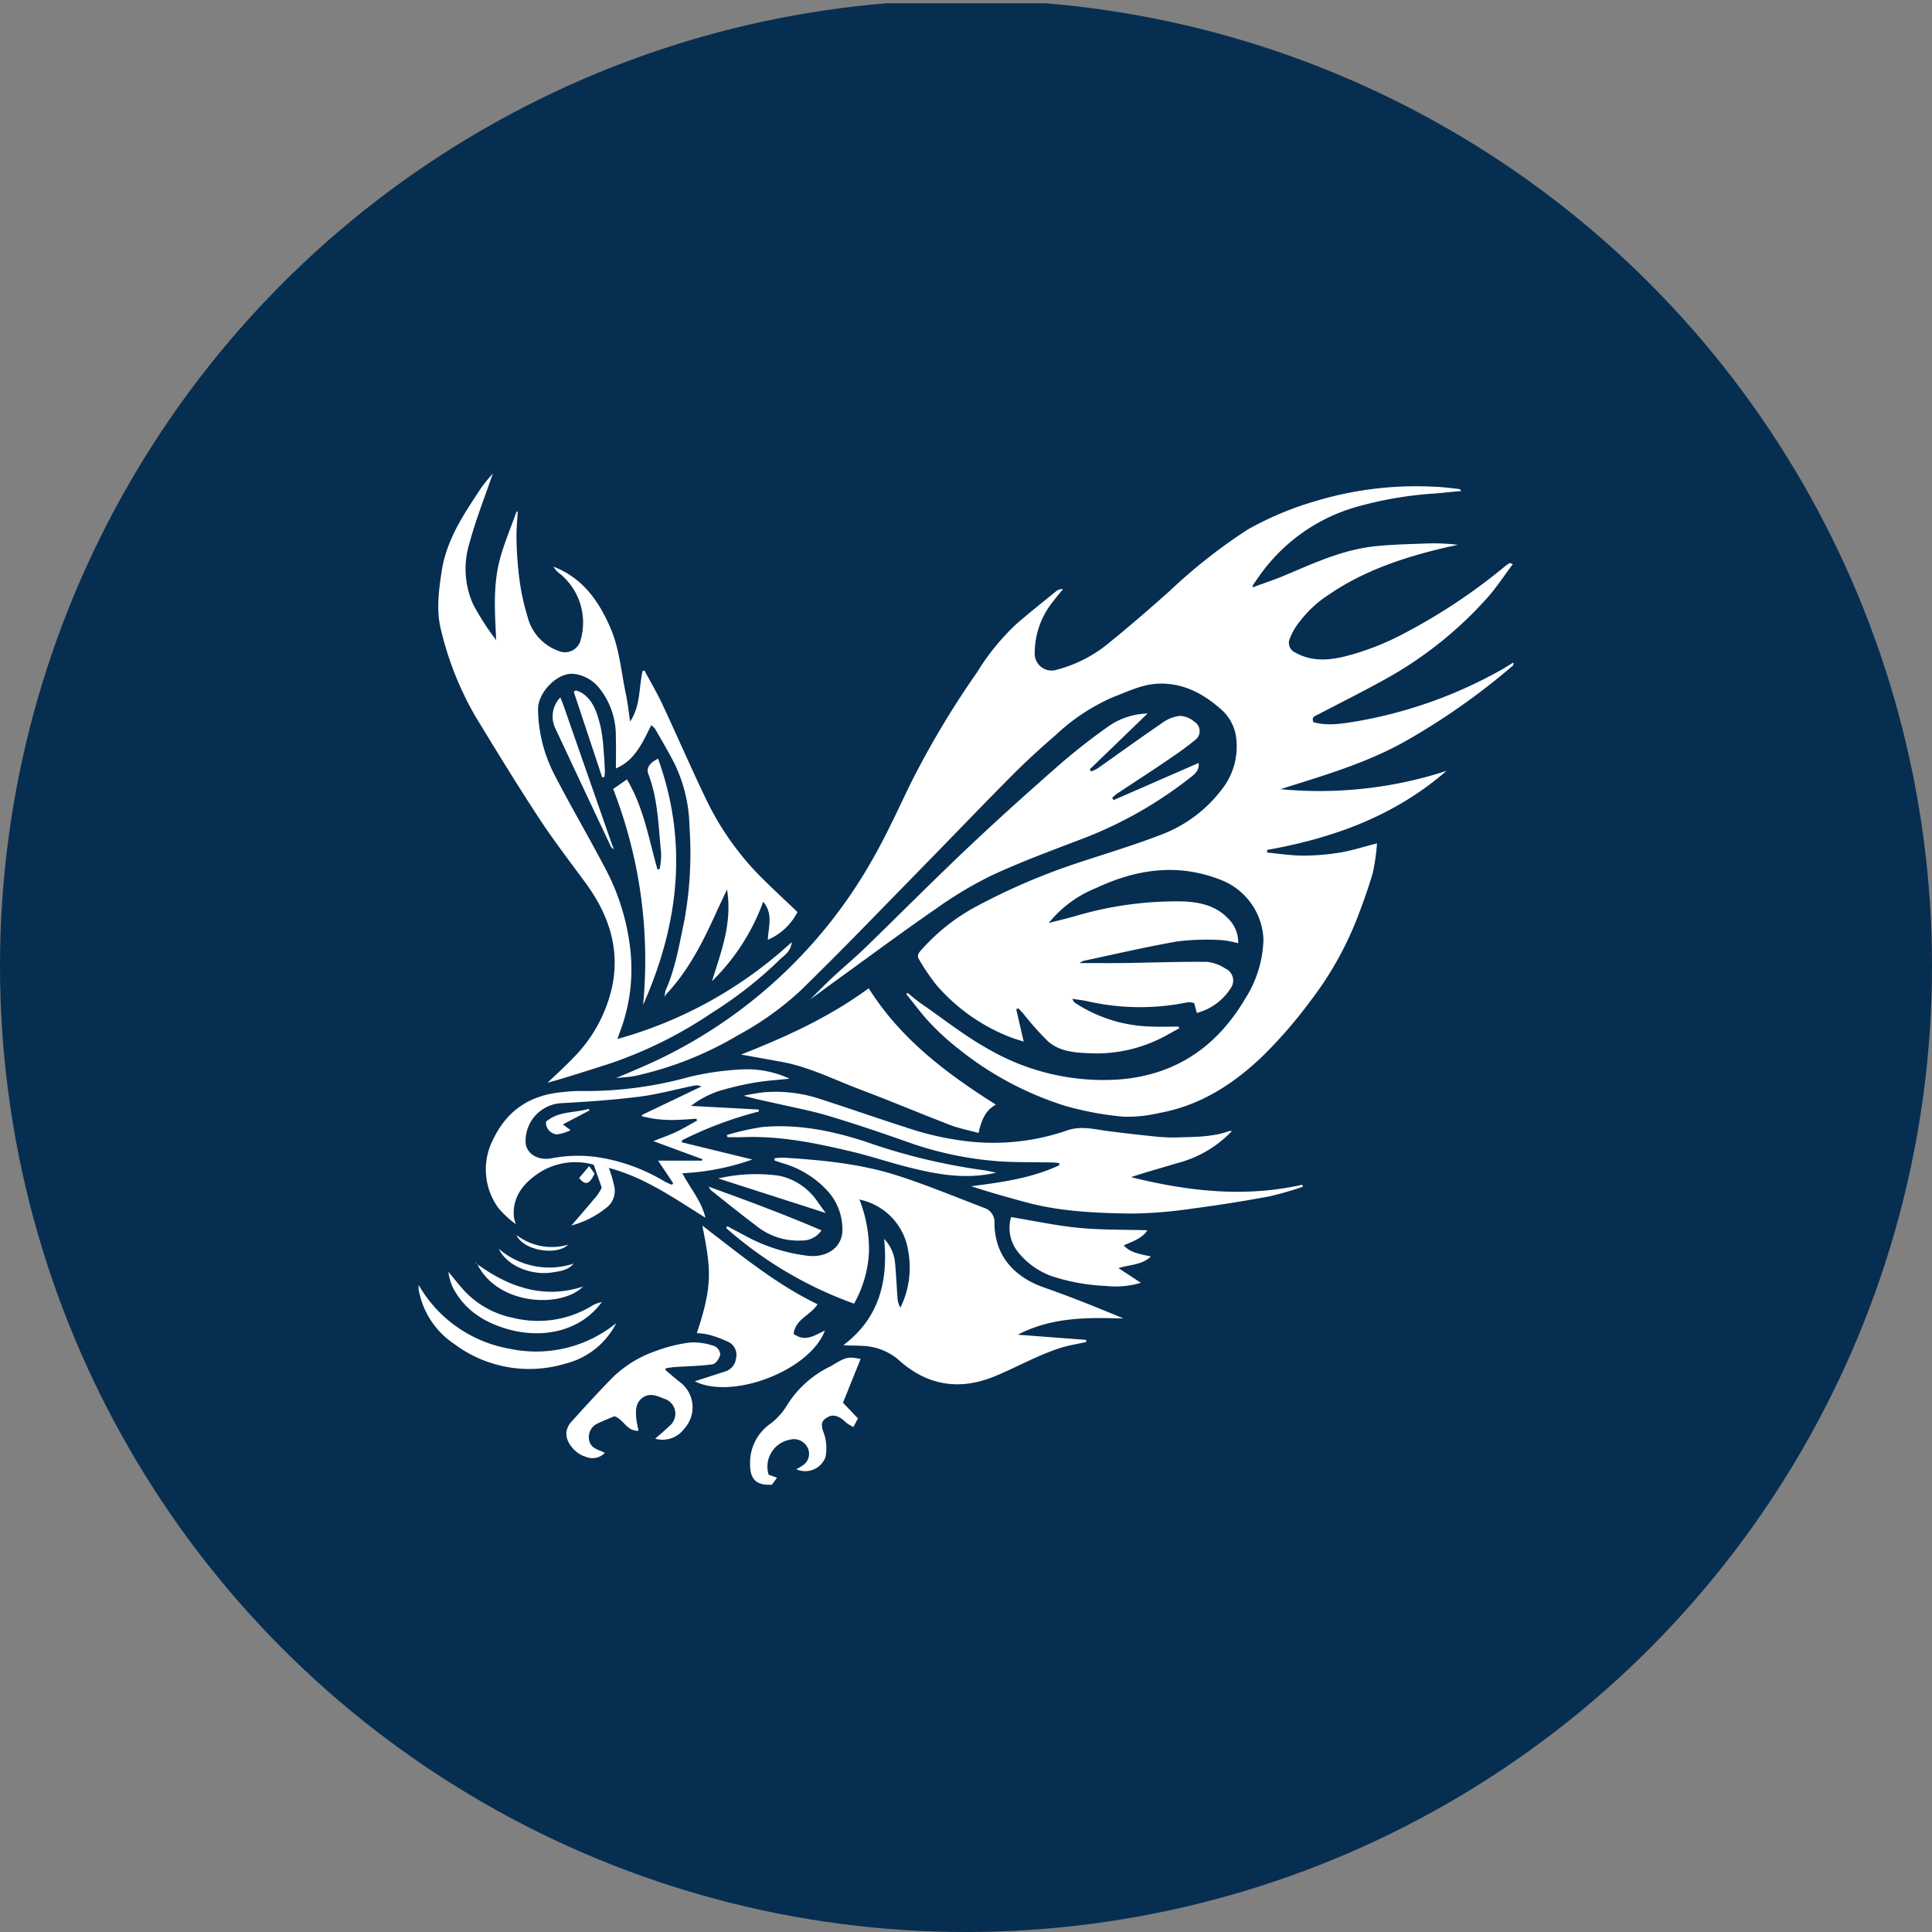 <?xml version='1.0' encoding='utf-8'?>
<svg xmlns="http://www.w3.org/2000/svg" viewBox="0 0 300 300" width="300" height="300">
  <rect x="0" y="0" width="300" height="300" fill="#808080" stroke="none"/>
  <defs><clipPath id="bz_circular_clip"><circle cx="150.0" cy="150.0" r="150.0" /></clipPath></defs><g clip-path="url(#bz_circular_clip)"><rect y="0.5" width="300" height="300" fill="#062e51" />
  <g>
    <path d="M95.608,167.425c1.227-.522,2.459-1.034,3.681-1.569a75.56,75.56,0,0,0,36.117-32.277c2.202-3.83,4.037-7.875,5.963-11.858a140.365,140.365,0,0,1,10.366-17.356,36.106,36.106,0,0,1,6.155-7.535c2.019-1.729,4.098-3.39,6.163-5.065a1.479,1.479,0,0,1,1.014-.286c-.505.623-1.038,1.226-1.509,1.873a12.688,12.688,0,0,0-2.885,7.935,2.633,2.633,0,0,0,3.47,2.696,20.997,20.997,0,0,0,8.063-4.155c3.194-2.59,6.306-5.286,9.376-8.024a85.332,85.332,0,0,1,12.122-9.554,49.518,49.518,0,0,1,10.408-4.389A54.047,54.047,0,0,1,222.97,75.594c1.206.038,2.409.214,3.611.339.079.008.147.121.359.306-1.422.136-2.704.263-3.988.38a58.035,58.035,0,0,0-12.911,2.265A27.712,27.712,0,0,0,195.531,89.459c-.317.454-.637.906-.95,1.363a1.773,1.773,0,0,0-.087.391c1.784-.661,3.498-1.224,5.153-1.925,4.394-1.861,8.751-3.864,13.548-4.427,2.697-.317,5.428-.358,8.147-.463a30.919,30.919,0,0,1,5.042.201c-.826.183-1.655.353-2.477.551-6.222,1.501-12.226,3.528-17.569,7.185a17.99,17.99,0,0,0-5.152,5.05,8.647,8.647,0,0,0-.85,1.646,1.652,1.652,0,0,0,.876,2.334c2.348,1.308,4.795,1.203,7.331.636a40.808,40.808,0,0,0,9.377-3.589,89.864,89.864,0,0,0,15.857-10.543,5.207,5.207,0,0,1,.599-.408c.075-.045.182-.035.523.158-1.332,1.768-2.546,3.642-4.019,5.283a60.413,60.413,0,0,1-15.598,12.464c-3.48,1.941-7.052,3.716-10.584,5.566-.473.248-1.123.38-.736,1.212,2.29.634,4.568.2,6.844-.164a70.281,70.281,0,0,0,22.095-7.844c.72-.385,1.4-.842,2.099-1.266v.417a105.315,105.315,0,0,1-16.945,11.906c-6.024,3.365-12.657,5.27-19.221,7.348a63.662,63.662,0,0,0,25.775-2.837c-8.014,6.975-17.567,10.449-27.86,12.273l.032.414c1.848.168,3.695.465,5.543.467A35.277,35.277,0,0,0,208.1,132.38c1.851-.307,3.656-.898,5.72-1.426a32.663,32.663,0,0,1-.641,4.535c-.694,2.418-1.556,4.794-2.461,7.144a52.556,52.556,0,0,1-7.23,12.794,72.532,72.532,0,0,1-7.391,8.532c-4.558,4.392-9.802,7.766-16.2,8.887a20.802,20.802,0,0,1-5.541.546A48.913,48.913,0,0,1,165.44,171.73a50.583,50.583,0,0,1-16.738-8.972,38.758,38.758,0,0,1-4.288-3.919c-1.322-1.397-2.458-2.97-3.676-4.465l.172-.206c.724.57,1.42,1.181,2.177,1.704,3.47,2.394,6.798,5.049,10.473,7.077a35.608,35.608,0,0,0,20.15,4.674c8.751-.663,15.187-5.007,19.616-12.5a17.924,17.924,0,0,0,2.862-9.28,10.354,10.354,0,0,0-6.23-9.055c-6.786-2.818-13.324-1.911-19.762,1.107a18.158,18.158,0,0,0-7.349,5.424c1.428-.366,2.702-.673,3.966-1.02a55.277,55.277,0,0,1,16.874-2.328c2.721.107,5.282.705,7.217,2.865a5.103,5.103,0,0,1,1.36,3.633,14.452,14.452,0,0,0-2.585-.491,38.059,38.059,0,0,0-6.801.196c-4.921.852-9.791,2.003-14.681,3.039a3.194,3.194,0,0,0-.562.327c2.502,0,4.723.026,6.942-.005,4.289-.06,8.579-.221,12.867-.18a6.575,6.575,0,0,1,2.876,1.064,2.031,2.031,0,0,1,.794,3.012,8.905,8.905,0,0,1-5.274,3.856l-.4-1.523a3.083,3.083,0,0,0-1.022-.126,36.765,36.765,0,0,1-15.722-.202c-.743-.159-1.505-.233-2.262-.343-.11-.011-.216-.026-.05-.002l.074-.024c.154.22.262.51.47.65a22.425,22.425,0,0,0,11.612,3.678c1.484.075,2.974.012,4.462.012l.115.271c-1.344.704-2.642,1.523-4.042,2.088a22.321,22.321,0,0,1-9.079,1.806c-2.503-.086-5.225-.088-7.267-1.878a44.072,44.072,0,0,1-3.791-4.256c-.261-.297-.536-.581-.804-.871l-.333.148c.37,1.609.739,3.217,1.153,5.02-.69-.223-1.357-.398-1.993-.65a29.068,29.068,0,0,1-11.535-8.108,33.698,33.698,0,0,1-2.733-4.029c-.432-.684.126-1.166.538-1.624a30.536,30.536,0,0,1,8.288-6.527,99.046,99.046,0,0,1,15.406-6.663c4.36-1.458,8.779-2.761,13.067-4.406a21.212,21.212,0,0,0,9.624-7.011,10.747,10.747,0,0,0,2.255-8.672,7.01,7.01,0,0,0-2.399-4.019c-2.749-2.392-5.821-3.999-9.575-3.868-2.473.086-4.672,1.177-6.928,2.037a30.998,30.998,0,0,0-9.052,5.953c-2.225,1.923-4.409,3.905-6.487,5.985-4.118,4.122-8.149,8.332-12.218,12.503q-6.25,6.407-12.508,12.806-4.122,4.189-8.318,8.305a47.194,47.194,0,0,1-9.759,6.983,53.714,53.714,0,0,1-15.943,6.323c-1.004.204-2.043.24-3.066.354Z" fill="#fff" />
    <path d="M76.546,73.485c-1.236,3.615-2.66,7.18-3.649,10.861a13.456,13.456,0,0,0,.589,9.532,39.955,39.955,0,0,0,3.558,5.513c-.188-4.184-.513-8.328.53-12.368.652-2.524,1.694-4.948,2.572-7.413.037-.105.183-.172.279-.256l-.024-.022c-.073,1.448-.239,2.898-.199,4.343a56.53,56.53,0,0,0,.443,6.192,35.469,35.469,0,0,0,1.26,5.847,7.617,7.617,0,0,0,4.905,5.392,2.507,2.507,0,0,0,3.38-1.838,9.78,9.78,0,0,0-3.577-10.437,4.42,4.42,0,0,1-.698-.882l-.012.025c4.504,1.722,7.034,5.256,8.87,9.49,1.437,3.315,1.68,6.885,2.421,10.348.286,1.339.422,2.71.651,4.225,1.637-2.426,1.342-5.247,1.933-7.828l.287-.102c.938,1.756,1.955,3.475,2.798,5.275,2.243,4.789,4.34,9.647,6.63,14.413a44.339,44.339,0,0,0,8.479,12.203c1.902,1.912,3.891,3.737,5.859,5.619a9.329,9.329,0,0,1-4.603,4.319c.089-2.013.867-4.026-.719-5.918a33.013,33.013,0,0,1-7.955,12.341c1.413-4.545,3.191-9.009,2.336-14.237-.643,1.372-1.18,2.489-1.692,3.617-2.051,4.512-4.259,8.926-7.702,12.589a2.299,2.299,0,0,0-.286.541l.032-.021a3.161,3.161,0,0,1,.091-.999c1.561-3.505,2.157-7.264,2.945-10.973a58.314,58.314,0,0,0,.784-14.472,23.438,23.438,0,0,0-2.262-9.709c-.945-1.882-2.035-3.692-3.079-5.524a3.073,3.073,0,0,0-.601-.558c-1.342,2.689-2.528,5.455-5.484,6.708,0-1.699.042-3.34-.009-4.978a11.76,11.76,0,0,0-2.505-7.409,5.92,5.92,0,0,0-4.02-2.291c-2.53-.281-5.599,2.889-5.556,5.517a22.771,22.771,0,0,0,2.562,10.165c2.474,4.791,5.208,9.446,7.718,14.219a35.043,35.043,0,0,1,4.01,12.566,27.447,27.447,0,0,1-1.655,13.341c-.096.24-.17.49-.304.88a65.794,65.794,0,0,0,27.056-15.036c-.121,1.501-1.185,2.047-1.917,2.777a63.119,63.119,0,0,1-10.431,8.173,65.987,65.987,0,0,1-16.033,7.955c-3.158.991-6.297,2.045-9.522,2.922,1.341-1.292,2.732-2.537,4.014-3.886a22.493,22.493,0,0,0,6.059-11.265c1.158-5.95-.713-11.163-4.216-15.928-2.455-3.339-4.987-6.633-7.255-10.096-3.37-5.144-6.576-10.397-9.778-15.648a49.796,49.796,0,0,1-5.339-13.342c-.808-3.049-.403-6.159.072-9.267.761-4.974,3.506-8.955,6.17-12.993a25.536,25.536,0,0,1,1.781-2.165Z" fill="#fff" />
    <path d="M137.291,192.368a6.333,6.333,0,0,1,1.707,3.884c.166,1.821.239,3.649.379,5.472a2.981,2.981,0,0,0,.444,1.316,14.117,14.117,0,0,0,1.219-8.71,9.61,9.61,0,0,0-7.588-8.064,21.33,21.33,0,0,1,1.487,8.065,18.169,18.169,0,0,1-2.32,8.098,61.234,61.234,0,0,1-19.862-11.74l.166-.292c1.237.659,2.47,1.324,3.71,1.975a27.061,27.061,0,0,0,8.484,2.582c3.139.493,5.644-1.172,5.692-3.902a8.881,8.881,0,0,0-2.4-6.227,15.103,15.103,0,0,0-6.916-4.213c-.412-.13-.819-.275-1.229-.413l.022-.351a12.478,12.478,0,0,1,1.509-.081c5.935.376,11.866.948,17.545,2.769,4.631,1.485,9.133,3.372,13.686,5.098a2.32,2.32,0,0,1,1.392,2.359c.073,5.071,3.121,8.323,7.689,9.924,4.165,1.46,8.264,3.106,12.366,4.822-5.616-.176-11.166-.232-16.426,2.514l10.62.802-.013.338c-1.304.288-2.631.5-3.905.887a33.616,33.616,0,0,0-3.764,1.456c-2.185.965-4.313,2.066-6.52,2.974-5.521,2.273-10.555,1.44-14.988-2.6a9.147,9.147,0,0,0-5.807-2.13c-.879-.064-1.767-.011-2.699-.11C136.443,204.725,137.946,199.101,137.291,192.368Z" fill="#fff" />
    <path d="M125.754,155.238c1.173-1.158,2.319-2.344,3.524-3.467,1.669-1.556,3.431-3.016,5.069-4.604,5.308-5.145,10.514-10.396,15.882-15.477,4.647-4.398,9.411-8.675,14.222-12.894a96.79,96.79,0,0,1,7.742-6.061,11.082,11.082,0,0,1,6.004-1.942l-8.987,8.674.211.319a5.715,5.715,0,0,0,.982-.448c3.393-2.386,6.753-4.82,10.178-7.16a5.573,5.573,0,0,1,2.643-1.013,3.636,3.636,0,0,1,2.214.887,1.72,1.72,0,0,1,.041,2.93c-1.46,1.208-3.038,2.282-4.61,3.348-2.462,1.669-4.962,3.281-7.44,4.926a7.758,7.758,0,0,0-.727.618l.207.367,13.212-5.768c.154,1.259-.761,1.861-1.5,2.432a64.003,64.003,0,0,1-16.377,9.274c-4.746,1.811-9.528,3.567-14.133,5.695a60.633,60.633,0,0,0-8.806,5.259c-5.121,3.528-10.115,7.241-15.158,10.883-1.484,1.071-2.952,2.164-4.427,3.246Z" fill="#fff" />
    <path d="M191.302,175.619a17.798,17.798,0,0,1-8.475,4.984c-2.394.728-4.811,1.385-7.202,2.183,8.798,2.191,17.628,3.205,26.598,1.178l.078.318a52.535,52.535,0,0,1-5.192,1.492c-3.932.724-7.883,1.368-11.848,1.876a68.55,68.55,0,0,1-9.692.791c-5.449-.084-10.918-.311-16.235-1.746-2.852-.769-5.695-1.569-8.527-2.501,4.719-.602,9.377-1.237,13.69-3.258l-.024-.34c-.346-.03-.691-.079-1.038-.086-2.844-.062-5.697.007-8.531-.199a53.899,53.899,0,0,1-14.123-3.031c-4.005-1.417-8.034-2.777-12.102-3.996-2.672-.801-5.429-1.323-8.154-1.941-1.66-.377-3.333-.699-5.038-1.199a30.533,30.533,0,0,1,3.27-.55,22.105,22.105,0,0,1,8.202.93c4.607,1.479,9.174,3.083,13.781,4.558a45.531,45.531,0,0,0,10.708,2.261,35.096,35.096,0,0,0,14.274-1.817c2.158-.753,4.312-.149,6.467.128q3.436.441,6.884.789a26.975,26.975,0,0,0,3.621.179c2.753-.098,5.534-.03,8.186-.992a1.045,1.045,0,0,1,.404.03Z" fill="#fff" />
    <path d="M88.716,190.316c1.325-1.545,2.661-3.08,3.966-4.641a9.665,9.665,0,0,0,.759-1.244l-1.245-3.568a10.386,10.386,0,0,0-9.027,1.627c-2.175,1.589-3.61,3.611-3.377,6.466a6.425,6.425,0,0,0,.318,1.167l-.013-.031a15.426,15.426,0,0,1-2.716-2.526,10.148,10.148,0,0,1-.79-10.669c2.219-4.615,5.862-6.898,10.839-7.321a22.36,22.36,0,0,1,2.685-.165,59.86,59.86,0,0,0,16.806-2.159,43.664,43.664,0,0,1,8.276-1.192,15.619,15.619,0,0,1,7.406,1.439c-1.734.184-3.48.289-5.198.573a45.804,45.804,0,0,0-5.142,1.156,14.417,14.417,0,0,0-4.969,2.496l10.509.561.03.314A58.944,58.944,0,0,0,105.912,177.06l-.037.316,10.946,2.671a37.691,37.691,0,0,1-10.866,2.133c1.24,2.366,2.979,4.331,3.583,6.909-4.757-2.955-9.319-6.215-14.994-7.737a21.941,21.941,0,0,1,.809,2.712,3.297,3.297,0,0,1-1.072,3.378,14.758,14.758,0,0,1-5.551,2.852Zm12.742-13.122c1.339-.535,2.482-.93,3.569-1.444,1.097-.518,2.139-1.153,3.205-1.738l-.096-.298c-.708.049-1.414.11-2.123.142-.727.034-1.456.069-2.183.05a20.192,20.192,0,0,1-2.167-.173c-.672-.091-1.334-.257-2.001-.39l.037-.222,9.2-4.401a1.624,1.624,0,0,0-1.079-.155c-2.867.584-5.707,1.369-8.6,1.735-4.001.506-8.037.778-12.066,1.003A5.865,5.865,0,0,0,81.62,177.46c.146,1.704,1.922,2.803,4.009,2.402a21.726,21.726,0,0,1,6.872-.217,28.326,28.326,0,0,1,10.667,3.799,12.576,12.576,0,0,0,1.154.529l.212-.244-2.348-3.508h6.819l.071-.221Z" fill="#fff" />
    <path d="M151.946,175.927c-1.596-.439-3.06-.715-4.427-1.24-4.61-1.773-9.157-3.708-13.782-5.44-4.069-1.524-7.966-3.549-12.292-4.349-2.047-.379-4.098-.738-6.364-1.145,6.968-2.756,13.63-5.759,19.808-10.293,4.917,7.829,12,13.184,19.743,18.064C152.904,172.499,152.367,174.06,151.946,175.927Z" fill="#fff" />
    <path d="M109.064,190.32c5.883,4.495,11.393,9.074,17.883,12.204-1.035,1.696-3.442,2.285-3.714,4.591,1.814,1.353,3.289.209,4.861-.504-2.355,6.229-14.396,10.798-20.207,7.877,1.512-.489,3.107-1.008,4.706-1.52a2.406,2.406,0,0,0,1.691-2.041,2.233,2.233,0,0,0-.99-2.456,17.139,17.139,0,0,0-3.35-1.245,9.79,9.79,0,0,0-1.741-.216C110.721,199.469,110.382,197.035,109.064,190.32Z" fill="#fff" />
    <path d="M95.4,219.909c-.839.36-1.672.695-2.485,1.072a2.317,2.317,0,0,0-1.468,2.395c.063,1.065.799,1.535,1.69,1.864.254.094.493.224.79.361a2.692,2.692,0,0,1-3.045.577c-1.56-.445-3.056-2.246-2.933-3.681a2.852,2.852,0,0,1,.64-1.571c2.13-2.368,4.277-4.726,6.508-6.999a17.963,17.963,0,0,1,6.761-4.153,23.468,23.468,0,0,1,5.394-1.321,9.993,9.993,0,0,1,3.733.587,1.587,1.587,0,0,1,.86,1.304c-.137.58-.695,1.428-1.171,1.497-1.925.279-3.888.297-5.836.427-.487.033-.97.124-1.455.188l-.06.277c.752.628,1.486,1.28,2.26,1.88a4.9,4.9,0,0,1,.598,7.311,4.129,4.129,0,0,1-4.446,1.472c.792-.701,1.531-1.297,2.201-1.962a2.428,2.428,0,0,0-.815-4.243c-1.091-.463-2.261-.944-3.351-.149-1.154.843-1.083,2.155-.946,3.413.062.567.215,1.125.33,1.706C97.347,222.3,96.873,220.411,95.4,219.909Z" fill="#fff" />
    <path d="M178.169,191.036c-.824,1.272-2.303,1.727-3.675,2.348.824.878,1.611,1.203,4.226,1.718-1.461,1.371-3.262,1.236-5.039,1.809l3.476,2.287a14.008,14.008,0,0,1-5.503.476,30.448,30.448,0,0,1-8.507-1.572,11.841,11.841,0,0,1-5-3.6,5.957,5.957,0,0,1-1.146-5.513c3.518.577,6.992,1.33,10.506,1.67C171.028,190.999,174.589,190.927,178.169,191.036Z" fill="#fff" />
    <path d="M95.212,122.514l2.139-1.488c2.637,4.453,3.406,9.316,4.741,13.976l.332-.042a12.014,12.014,0,0,0,.241-2.47c-.437-4.131-.465-8.33-1.99-12.293-.354-.921.179-1.737,1.509-2.389,4.721,13.112,3.202,25.767-2.325,38.239A73.185,73.185,0,0,0,95.212,122.514Z" fill="#fff" />
    <path d="M133.636,211.012c-.949,2.358-1.846,4.586-2.739,6.804l2.331,2.432-.712,1.33a5.79,5.79,0,0,1-1.18-.716c-.904-.915-1.857-1.272-2.651-.893-1.07.51-1.253,1.126-.882,2.244a7.039,7.039,0,0,1,.379,4.045,3.356,3.356,0,0,1-4.544,1.881,6.568,6.568,0,0,0,1.226-.756,2.12,2.12,0,0,0,.468-2.721,2.369,2.369,0,0,0-2.687-1.103,4.249,4.249,0,0,0-3.289,5.437l1.296.461-.787,1.09c-2.389.131-3.377-.812-3.392-3.087a7.406,7.406,0,0,1,3.176-6.4,10.367,10.367,0,0,0,2.589-2.901,16.2,16.2,0,0,1,6.634-5.954c1.17-.606,2.244-1.578,3.728-1.365C132.893,210.883,133.185,210.937,133.636,211.012Z" fill="#fff" />
    <path d="M95.689,205.456a12.091,12.091,0,0,1-7.833,6.271,19.424,19.424,0,0,1-17.302-3.024,12.824,12.824,0,0,1-5.54-8.436,5.83,5.83,0,0,1-.004-.734,20.314,20.314,0,0,0,14.002,9.875A19.752,19.752,0,0,0,95.689,205.456Z" fill="#fff" />
    <path d="M112.885,176.237a41.502,41.502,0,0,1,5.356-1.216c5.587-.54,10.982.557,16.265,2.29a93.215,93.215,0,0,0,18.07,4.374c.631.075,1.252.239,2.108.407-4.62,1.073-8.887.314-13.111-.714-3.149-.767-6.228-1.822-9.381-2.571-5.51-1.309-11.057-2.452-16.779-2.233-.819.031-1.641.004-2.461.004Z" fill="#fff" />
    <path d="M110.055,184.274c6.01,2.171,11.752,4.304,17.503,6.775a3.547,3.547,0,0,1-3.019,1.573,10.299,10.299,0,0,1-7.212-2.366c-2.345-1.754-4.618-3.604-6.918-5.419A3.031,3.031,0,0,1,110.055,184.274Z" fill="#fff" />
    <path d="M93.451,202.18c-3.322,4.574-9.202,5.733-14.552,4.226-3.637-1.025-6.651-2.901-8.493-6.308a7.793,7.793,0,0,1-.774-2.607c.807.968,1.58,1.967,2.428,2.897a14.153,14.153,0,0,0,7.678,4.259,16.057,16.057,0,0,0,12.412-2.025,5.642,5.642,0,0,1,1.295-.435Z" fill="#fff" />
    <path d="M95.358,131.906c-.17-.149-.411-.264-.499-.452q-4.315-9.139-8.598-18.293a4.26,4.26,0,0,1,.752-4.87c.203.523.378.941.526,1.367q3.684,10.555,7.364,21.112c.135.386.294.763.442,1.144Z" fill="#fff" />
    <path d="M111.525,182.989a26.13,26.13,0,0,1,9.48-.419,9.576,9.576,0,0,1,6.01,4.128c.437.608.879,1.212,1.201,1.657Z" fill="#fff" />
    <path d="M89.379,107.198a5.21,5.21,0,0,1,.94.376c1.885,1.211,2.416,3.232,2.926,5.194a25.33,25.33,0,0,1,.487,3.887c.095.959.141,1.923.187,2.885.017.362-.029.726-.046,1.09l-.369.07q-2.203-6.633-4.406-13.267Z" fill="#fff" />
    <path d="M74.08,196.311c.825.536,1.629,1.109,2.479,1.602,4.37,2.532,8.964,3.51,13.984,1.861-3.34,3.361-13.197,3.012-16.445-3.489Z" fill="#fff" />
    <path d="M89.082,196.185c-.87,1.095-2.173,1.214-3.395,1.405-2.919.456-6.865-.82-8.242-3.683a11.997,11.997,0,0,0,11.664,2.288Z" fill="#fff" />
    <path d="M80.147,191.734a9.017,9.017,0,0,0,8.069,1.538c-1.819,1.779-6.985.9-8.033-1.519Z" fill="#fff" />
    <path d="M89.924,182.919l1.563-1.846.833,1.17C91.549,183.914,90.875,184.131,89.924,182.919Z" fill="#fff" />
    <path d="M80.425,79.354v-.071c.058-.111.016-.031-.025.049Z" fill="#fff" />
    <path d="M85.916,87.949l-.059.036c-.098,0-.029,0,.043-.006C85.903,87.974,85.916,87.949,85.916,87.949Z" fill="#fff" />
    <path d="M89.108,196.194l-.024-.007Z" fill="#fff" />
    <path d="M95.346,131.915c-.008.1-.016.201-.001.011-.077.165-.035.076.01-.016Z" fill="#fff" />
    <path d="M125.72,155.263l-.003-.06a.386.386,0,0,1,.037.032Z" fill="#fff" />
    <path d="M95.622,167.404l-.042.056c.009-.011.019-.022.028-.034Z" fill="#fff" />
    <path d="M103.21,154.868l.009-.069c.008.015.016.029.023.046Z" fill="#fff" />
    <path d="M191.285,175.659l-.025-.072a.424.424,0,0,0,.041.034Z" fill="#fff" />
    <path d="M80.109,190.122l-.065-.03c.016-.001.032-.002.05-.002Z" fill="#fff" />
    <path d="M88.73,190.293l-.013.024Z" fill="#fff" />
    <path d="M80.183,191.752l-.067.033a.379.379,0,0,0,.034-.049Z" fill="#fff" />
    <polygon points="73.889 196.024 73.833 195.991 73.857 196.048 73.889 196.024" fill="#fff" />
    <path d="M73.857,196.048c.075.086.151.171.224.26l.016-.024c-.07-.085-.138-.174-.207-.262Z" fill="#fff" />
    <path d="M93.445,202.186l-.01-.054c-.009-.027.003.01.016.048Z" fill="#fff" />
    <path d="M82.921,69.506l-.04-.066a.49.49,0,0,0,.049.022Z" fill="#fff" />
    <path d="M166.46,155.066l-.074.025c-.167-.024-.061-.009.05.002Z" fill="#fff" />
    <path d="M91.506,172.44l-4.098,2.157,1.185.893a6.185,6.185,0,0,1-2.131.654,1.864,1.864,0,0,1-1.687-1.954c1.908-1.69,4.443-1.342,6.668-2.015Z" fill="#fff" />
  </g>
</g></svg>